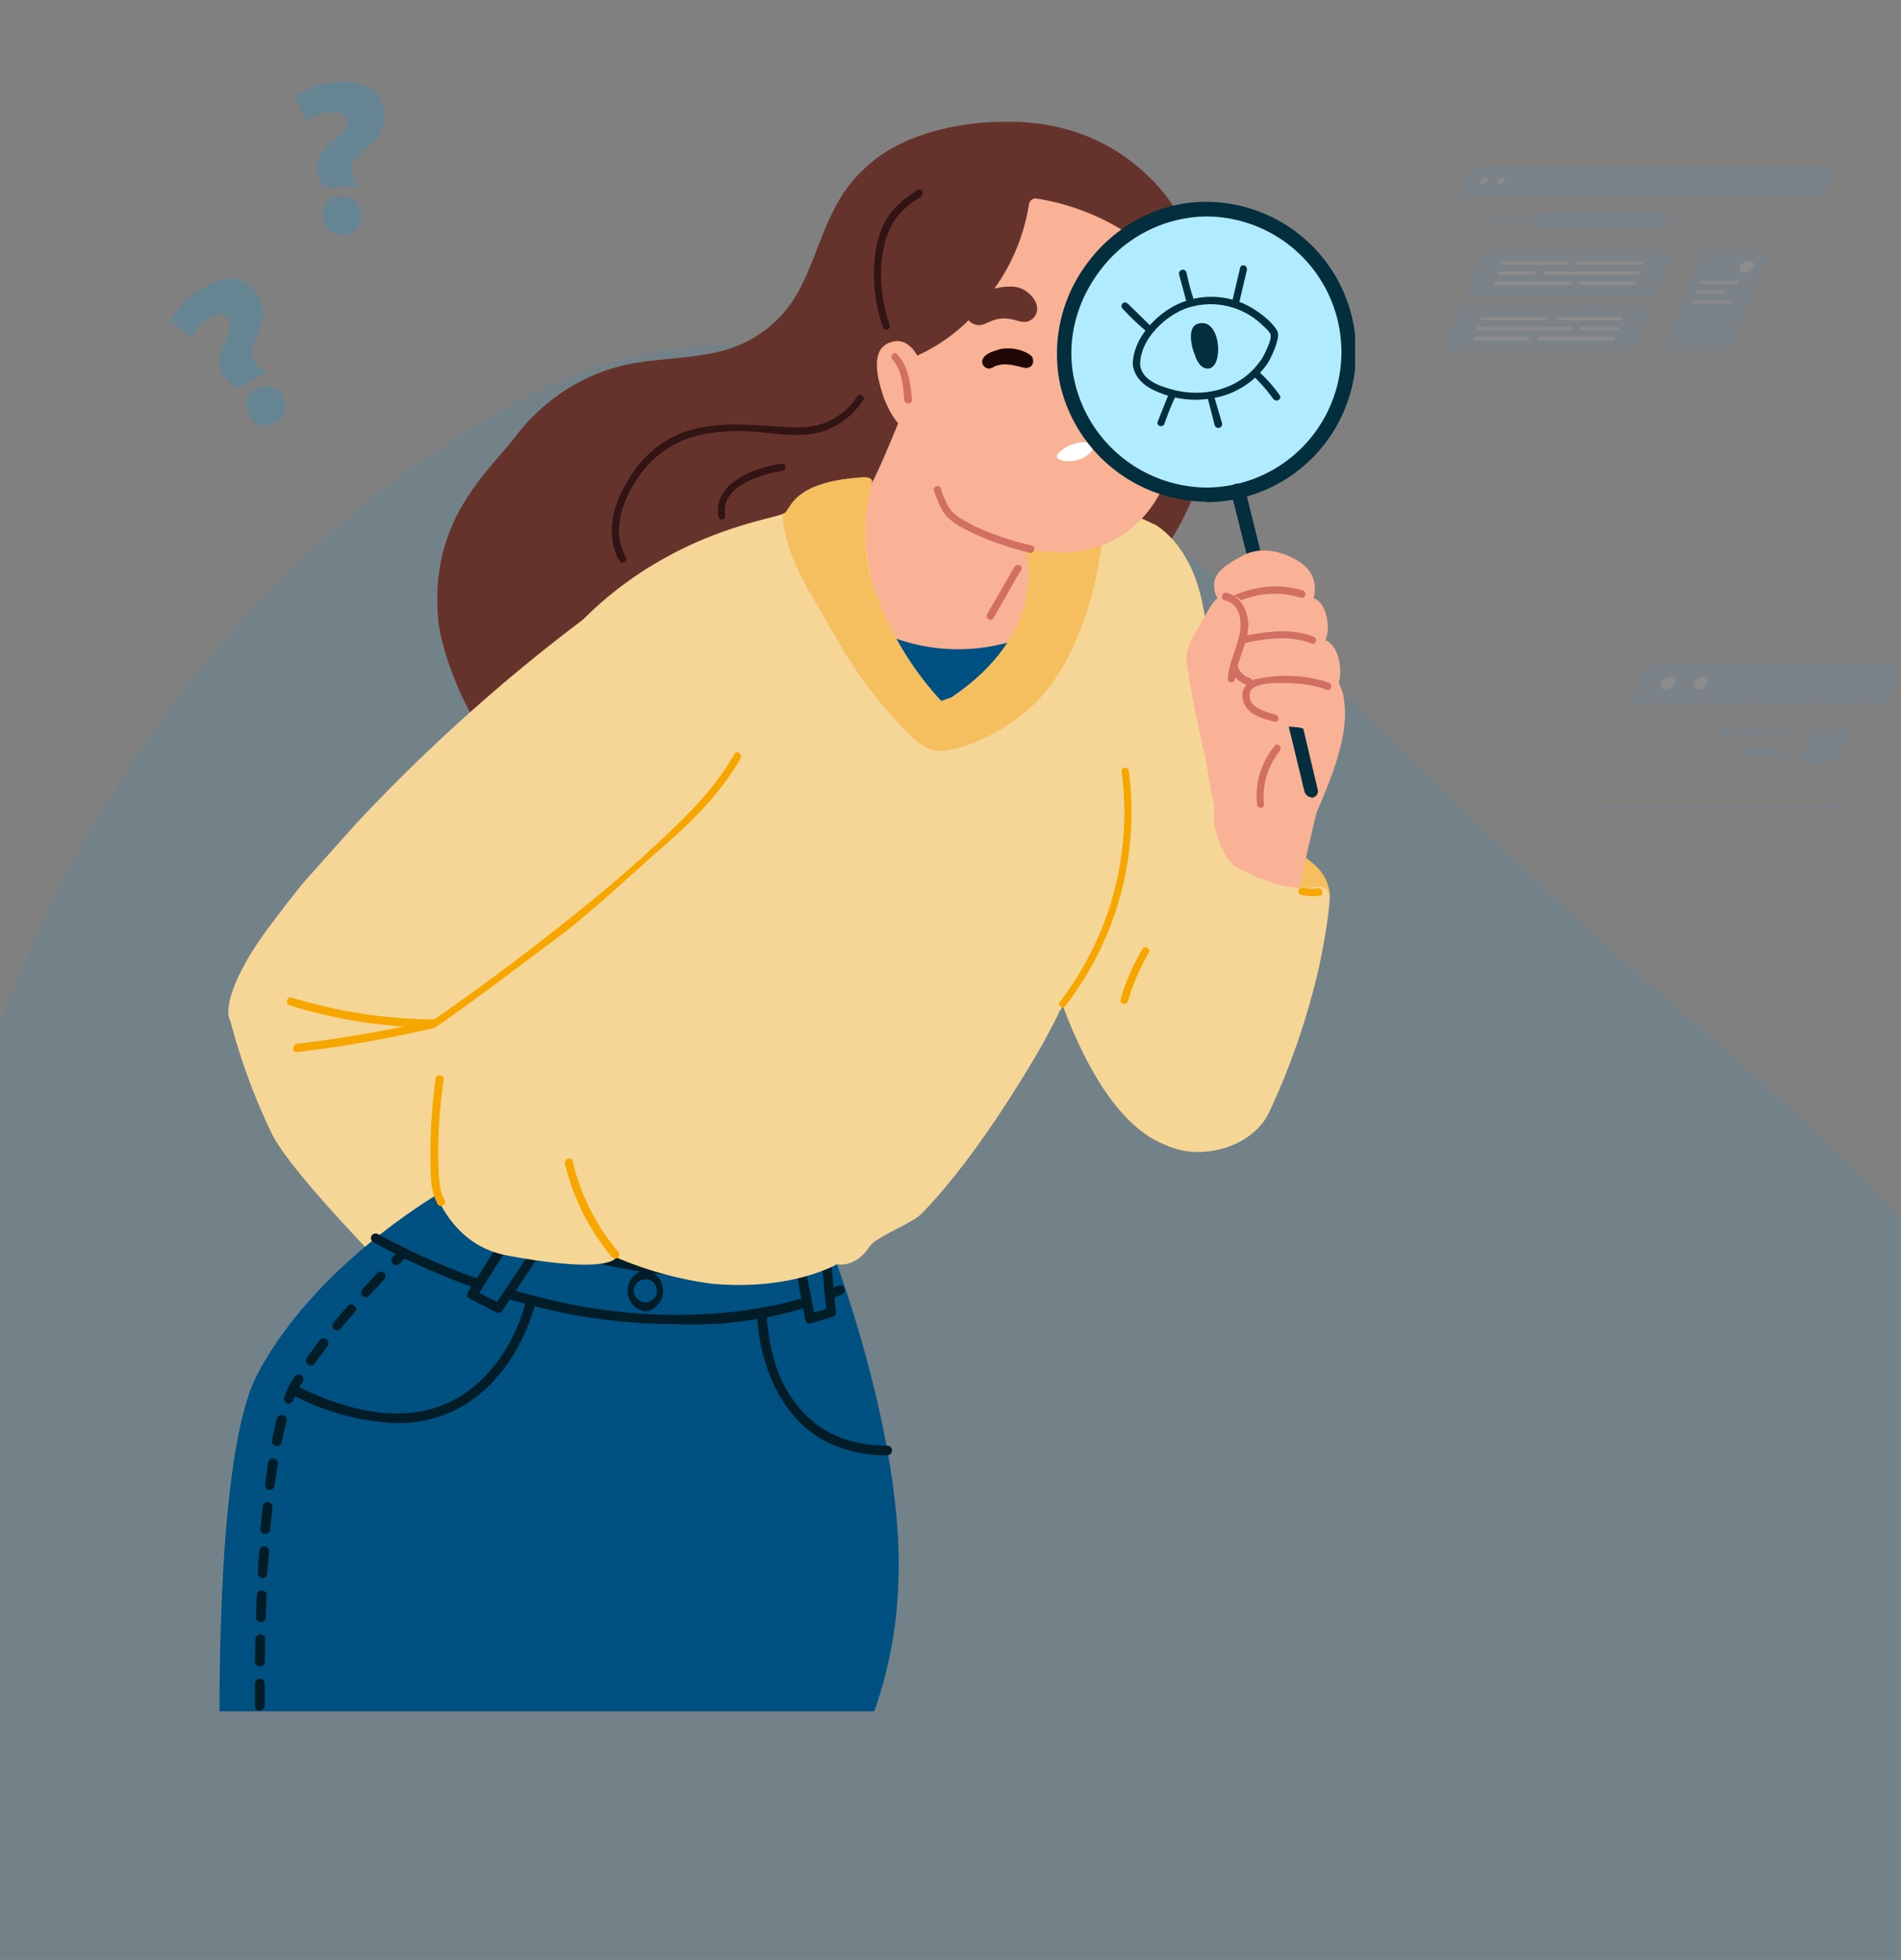 <svg width="390" height="402" fill="none" xmlns="http://www.w3.org/2000/svg"><rect width="100%" height="100%" fill="#808080" stroke="none"/><g clip-path="url(#a)"><path opacity=".1" fill-rule="evenodd" clip-rule="evenodd" d="M339.3 202.7c51.6 44.5 108.4 94.3 89.5 164.2-24 88.8-92.2 166.7-181 174.7C139.3 551.3 28 508.6-5 405.8c-36.5-114-.4-257.8 106.5-320.9 89.2-52.6 163.8 54 237.8 117.8Z" fill="#009EE3"/><g clip-path="url(#b)"><path d="M47.3 209.5s2.6 11 8.5 23.1c6 12.1 48.2 52.3 48.2 52.3l17-36.6L84 187.6l-36.8 21.9Z" fill="#F6D696"/><path d="M184.3 324.2a87.3 87.3 0 0 1-14.1 45.4L45.4 375s-2.9-73.7 7.4-93.1C65 258.7 91.4 244 91.4 244l80.3 15.3s13.8 36.9 12.6 65Z" fill="#005081"/><path d="M144.2 261.7a93 93 0 0 1-17.5-1.7 137.7 137.7 0 0 1-35.8-12.7 1 1 0 0 1-.5-1.3 1 1 0 0 1 1.4-.5c12.1 6.2 24 10.4 35.1 12.5 9 1.8 17.5 2.2 25.5 1.3A58.5 58.5 0 0 0 173 253a1 1 0 0 1 1.4.2c.3.5.2 1-.3 1.4-.2.2-7.4 5-21.4 6.7-2.7.3-5.6.4-8.5.4Z" fill="#031D28"/><path d="M138.7 271.6c-7.7 0-15.7-.8-23.6-2.4a142.1 142.1 0 0 1-38.5-14.4 1 1 0 0 1-.4-1.3 1 1 0 0 1 1.3-.4 140.2 140.2 0 0 0 38 14.1 112 112 0 0 0 29.8 2.3c16.6-1 26.5-5.7 26.6-5.8.5-.2 1 0 1.3.5.2.5 0 1-.5 1.3a79 79 0 0 1-34 6.1Z" fill="#031D28"/><path d="M81.4 291.9a49 49 0 0 1-21.7-6 1 1 0 0 1-.5-1.4 1 1 0 0 1 1.3-.4c12.6 6.3 23.2 7.5 31.7 3.5 6.3-3 10.2-8.3 12.4-12.3 2.4-4.4 3.2-8.1 3.2-8.2a1 1 0 1 1 2 .5c-.1.1-1 4-3.5 8.6-2.3 4.2-6.5 10-13.3 13.2a26.8 26.8 0 0 1-11.6 2.5ZM182 298.5c-6 0-11.3-1.6-15.4-4.6-3.4-2.5-6-5.9-8-10.2a38.9 38.9 0 0 1-3.3-14.5 1 1 0 1 1 2 0s0 7 3 13.8c1.9 4 4.4 7 7.4 9.3 3.9 2.8 8.7 4.2 14.3 4.2.6 0 1 .5 1 1s-.4 1-1 1Z" fill="#031D28"/><path d="m112.7 252.7-10.4 15.6-5.4-2.8 9.8-15.5 6 2.7Z" fill="#005081"/><path d="M102.3 269.3a1 1 0 0 1-.4-.1l-5.5-2.8a1 1 0 0 1-.4-1.4l10-15.6a1 1 0 0 1 1.1-.3l6 2.7a1 1 0 0 1 .4 1.4l-10.4 15.6a1 1 0 0 1-.8.5Zm-4-4.1 3.7 1.8 9.3-13.9-4.2-1.9-8.8 14Z" fill="#031D28"/><path d="m169 254 1.6 15.2-4.4 1.3-2.9-15 5.8-1.6Z" fill="#005081"/><path d="M166.2 271.5a1 1 0 0 1-1-.8l-2.8-15a1 1 0 0 1 .7-1.1l5.7-1.6a1 1 0 0 1 1.2.8l1.5 15.3c0 .4-.2.9-.7 1l-4.3 1.3h-.3Zm-1.7-15.3 2.5 13 2.5-.7-1.3-13.3-3.7 1Z" fill="#031D28"/><path d="M106 89.2c6-7.7 14.5-13 24-14.7 5.9-1 11.9-1 17.6-2.4a25 25 0 0 0 13.8-8.7c6.2-7.7 7-20 15-27.9 4.1-3.9 6.3-2.8 11.5-3.3 7-.7 14.5-1.6 21.6-.7a233.7 233.7 0 0 1 26.4 5.4h.3c.5.2.8.6 1 1 10.7 10.9 11.9 31.3 11.2 45.9-1 20-9 28.5-18.9 41.6l-.3.6a17.4 17.4 0 0 1-8.3 4.6c-3.9 1.2-7.7 2.2-11.5 3.7-7.5 3.1-14.6 7-22.3 9.6-8.5 2.8-17.3 2.6-26.1 2.4-9.4-.2-18.7-.6-28-1.3-6.5-.5-20 18.7-24.1 13.1-9.7-1-18.3-22.7-19-31-1.8-20.5 9.9-29.8 16.1-37.9Z" fill="#66332C"/><path d="M172 116.6c.5-1.3 1.8-1.8 3.2-1.7 2.5.2 5.3 1.5 7.8 2.2a38 38 0 0 0 15.7 1.6c2.9-.5 5.4-1.5 7.8-3 1.7-1 3.5-1.7 5.4-.5 3.4 2.2 3.7 7.6 3.4 11.6.4.4.7 1 .4 1.8-2.5 7.7-8 14.3-15.2 18A26.7 26.7 0 0 1 189 150c-4.6.1-7.3-2.6-9.4-6.4a71.2 71.2 0 0 1-7.2-21c-.3-1.6-1.2-4.2-.5-5.9Z" fill="#F9B295"/><path d="M178.7 128.7c9.3 5 20.4 5.8 30.3 2.4l.6-1.2c.1-.3.5 0 .4.3l-.4.7 1.8-.7c.3-.2.5.3.2.4l-2.3 1c-1.6 3-3.1 6.2-4.8 9.2-1.4 2.6-3.1 5.2-5.8 6.5-6.1 3-12-2.4-15-7.2-2.3-3.5-4.3-7.1-5.3-11 0-.3.2-.5.3-.4Z" fill="#005081"/><path d="M189.7 149.5c2-2.1 3.8-4.3 5.6-6.5.7-.8 27-15.8 10-42.5-.7-1.2.8-2.2 2-2.3.3-.3.9-.4 1.6-.2 12.1 3.8 25.4 7.6 29 10.3 7.9 6.1 8.3 18.5 6.4 27.3a64 64 0 0 1-16.6 31.2c-.6.6 0 2.5-1 2.3a79 79 0 0 1-25.7-11.4c-2.8-2-5.2-4.3-8.5-5.3l-.3-.1c-1.5 1.4-4-1-2.5-2.8Z" fill="#F6D696"/><path d="M174.6 106.1c5.7-7 10.9-23.8 14.8-31 .4-.8 1.3-.8 2-.4.3 0 .7.2 1 .6 4.8 6.5 9.1 14 15.7 18.7 3.7 2.6 10.5 5.8 8.5 11.3 0 .3 0 .6-.3 1-5.2 6.8-14.2 23.7-15.8 23.7a26 26 0 0 1-25-16c-1.1-2.5-2.7-5.6-.9-7.9Z" fill="#F9B295"/><path d="M262.4 175.1c1.7-2.1 5 .4 6.5 1.6 2.3 1.8 4 4.3 3.9 7.4-.1 1.9-2.3 2.3-3.4 1.3-2.3.4-4.8.1-6.1-2.2-.7-1.1-.9-2.5-1-3.7-.3-1.3-.7-3.2.1-4.3Z" fill="#F5BF5F"/><path d="M104 257.5c-19-3.6-18.3-31.2-18.4-31.8-.2-1.6 9.8-15.5 9.6-17-1.5-10.3 21.8-18.2 21-28.6-1-1.4-1.8-2.9-2.6-4.4-4.4-8.5-5.6-31.4-5.3-32.2 2.7-6 7-12.1 11.7-16.8a74 74 0 0 1 14.9-11.4c13.6-8 25.5-9.2 26.3-10.2l1.2-1.8c1.5-2 4.6-4.6 13.6-5.3.6 0 3.4-.5 2.8 1.2a40.3 40.3 0 0 0 3.2 28.1 63.8 63.8 0 0 0 11.1 16.5 55 55 0 0 0 14.7-7.5c4.8-3.4 8.3-8.4 13.2-11.5 4.1-2.6 9.7-3 13.2.9 3.6 3.9 3.4 9.2 2.7 14.2 0 6.5-1.5 7.7-2 14.2-1 9.6-1.3 19.4-4 28.8-2.7 9-8.4 17-13.7 24.8 0 .3-1.3 2.7-3 5.9-2 3.5-13 22.8-25 35.2-2 2.2-9.5 4.8-10.8 6.9-3 4.5-6.7 3.6-6.7 3.6s-9.3 5.5-25.7 4a75.3 75.3 0 0 1-19.6-5.4s-1 3.6-22.4-.4Z" fill="#F6D696"/><path d="M62.9 180.3 73 169a360.3 360.3 0 0 1 45.4-41c7.8-5.9 15.2-10.7 21.3-13.4 1-.4 20 8.5 21.2 15.7.8 4.4-.7 8.8-2 13-1.3 3.3-2.3 3.8-3.6 5.2-.6.7-1.2 1.7-1.9 3.3-2 4.6-4.3 8.9-7.8 12.4-3.6 3.6-7.7 6.7-11.6 9.7l-.2.2c-4.1 3.2-14 11.3-24 19-8.8 6.8-31.7 28.6-36.6 31-1.6.8-8.3-2.8-9.8-.9-5.1 7-11.7-6.4-16.1-13.7-1.6-2.6 1-10.2 8-19.5 3.6-4.8 6.6-8.6 7.6-9.7ZM211.2 132.3c.4-6 1.5-12 5.8-16.6 4-4.2 9.5-6.4 15-8 1-.3 2 0 3 .6.4-.8 1.4-1.2 2.3-.5 2.8 1.9 4.8 4.4 6.3 7.2 1.4 2.5 2.3 5.3 3 8.3a562 562 0 0 1 7.7 53.7v1.3c.8 8.4 1.2 16.6 1.2 23.8l.1 4.8c0 3.7 0 7.6-1.2 10.8a10.4 10.4 0 0 1-8.5 7.4c-6.3 1.2-.4 11-5.3 10.2-.4 0-.8-.2-1.3-.4-6-2.2-11-8-15-15-8-13.9-12.3-33-13.5-42.3-2.3-17-.7-28.3.4-45.3Z" fill="#F6D696"/><path d="M151.9 155.6c-4 7-9.7 12.7-15.8 18-6.4 5.6-15.6 14.3-22.5 19.3-4 3-19.8 14.9-24 17.6-.7.5-1.6-.7-.8-1.2a507 507 0 0 0 31.4-23.6c6.4-5.1 16.7-14.2 22.3-20.2 3.1-3.3 6-7 8.2-10.9.5-.8 1.7.1 1.2 1Z" fill="#F7A600"/><path d="M160.8 108c.8 4.6 2.8 9 5 13l3.5 6 3.5 6a90.7 90.7 0 0 0 13.6 17.5c1.3 1.3 2.8 2.6 4.6 3.2 2 .7 4.2.1 6.3-.5a37 37 0 0 0 17.3-11.4c5.5-7 8.6-15.5 10.4-24 .9-4.7 1.5-9.5 1.8-14.2-5.3-1.8-11.8-3.7-18-5.6-.6-.2-1.2 0-1.6.2-1.1 0-2.6 1-1.8 2.3 16.8 26.6-9.4 41.7-10 42.5l-2.3.8a63.8 63.8 0 0 1-14.8-26.7 40.3 40.3 0 0 1 .5-17.9c.6-1.7-2.2-1.3-2.8-1.2-9 .7-12 3.4-13.6 5.3l-1.2 1.8-.6.3c0 .9 0 1.7.2 2.6Z" fill="#F5BF5F"/><path d="M183.3 67.2c-3.5-9.3-10.3-18.7-4.3-27.7 4.8-7.3 19-11.7 28-12a33 33 0 0 1 31.8 20.4 57.8 57.8 0 0 1 4 26.5c-.4 8.2-.8 18.3-4.3 25.7-3.4 7.1-9.4 11.8-17.4 13-6.3 1.1-29.6-2-32-12.4-1.3-6.4-3.7-28.1-5.8-33.5Z" fill="#F9B295"/><path d="M198.6 62.8c1.4-3.2 7.7-4.6 10.4-3.8 2.5.7 5.4 4.2 2.7 6.5-1.3 1-2.7.3-4.1 0a6.9 6.9 0 0 0-4.1.3c-.8.3-1.6.8-2.5.9-1.1 0-2.4-.6-2.6-1.8-.2-.8 0-1.5.2-2Z" fill="#66332C"/><path d="M173.1 40.7C179.6 26 203.5 23 216.7 26a39 39 0 0 1 21.2 12.6 33 33 0 0 1 7.6 17.4v2.1c0 1.2-1.5 1.8-2.3 1-3.4-3.5-9.3-9.7-13.1-12a48.1 48.1 0 0 0-17.6-6.4c-.7 0-1.3.5-1.4 1.2a40.4 40.4 0 0 1-8 18.5 36 36 0 0 1-18.4 13.9c-1 .3-2.8 1.2-3.8.9-2-.6-8.2-4.3-8.7-6-.8-3.1-1.4-6.3-1.7-9.5-.6-6.5 0-13.1 2.6-19Z" fill="#66332C"/><path d="M217.4 92.7c1.2-1.2 3.3-2 5-2 1.5 0 2.4 1.3 1 2.4a6.4 6.4 0 0 1-5.2 1.4c-1.7-.4-1.7-1-.8-1.8Z" fill="#fff"/><path d="m218.8 77.8.2.8a29.4 29.4 0 0 0 34 22.4 29.3 29.3 0 0 0-9-57.9 29.9 29.9 0 0 0-25.2 34.7Z" fill="#B0EBFF"/><path d="M201.9 73.2c.7-.9 2.4-1.3 3.3-1.6 2.1-.4 4.3 0 6 1.1.5.3.7.7.7 1 .3 1.3-.8 2-1.9 1.7-2-.5-4.4-1.2-6.4 0-1 .6-2.2-.3-2.1-1.3 0-.3.2-.6.4-.9Z" fill="#210706"/><path d="M246.1 141.7a44 44 0 0 1 14.9-6.6c3.3-.5 12.3-1.4 12.8 3.4v.1c4.6 6.8 1 17.3-3.6 27.8-.4 1-5.8 25.4-6.2 26.4-.4.8-11.7-13.9-15.2-17.2-.6-.6.6-8.6.2-10.6-1.3-6.4-3.4-19.7-2.9-23.3Z" fill="#F9B295"/><path d="M247.5 103a30.8 30.8 0 1 0-3.6-61.4c-8.2 1-15.9 5.6-21 12.6a30.9 30.9 0 0 0-5.4 24.7 31 31 0 0 0 30 24Zm-.2-58.6a27.8 27.8 0 0 1 .2 55.6 28 28 0 0 1-27.2-22.5c-1.5-7.4.4-15.2 5-21.5a27.7 27.7 0 0 1 22-11.6Z" fill="#032E3D"/><path d="M269 163.6h.3c.8-.2 1.3-1 1-1.8L263 131a4808.6 4808.6 0 0 0-7.4-30c-.2-.8-.6-2-2-1.8a1.5 1.5 0 0 0-1 2.1c.8 2.5 9.4 37.7 15 61 .2.7.8 1.2 1.4 1.2ZM254 102.2Z" fill="#032E3D"/><path d="M250.8 134.6c.3-1.3 1.2-2.1 2.4-2.7-2-1.3-3.8-3.1-3-5.6.2-.9.7-1.5 1.3-2-1.6-1.4-2.2-1.8-2.4-3.8-.3-2.8 2-4.5 6-6.6 3.4-1.8 7.5-.9 10.6.8 4.2 2.3 4.4 5.5 3.8 8 3 1 3.4 6.9 2.4 8.6 3.6 1.5 3.4 8.5 2.5 9 1.5 1.3 2.3 5.6-1 9.9-1.1 1.4-4.2 1.8-5.3 0-.5-1-1.7-1-2.8-1.1l-1.3-.1a2 2 0 0 1-.5 0c-3.4-.2-7-1.8-8.1-4.7-.4-1.2-.3-2.2.1-3-2.5-1.2-5.3-3.8-4.7-6.7Z" fill="#F9B295"/><path d="M193 100.2c.6 1.7 1.2 3.5 2.4 4.8 1.2 1.3 3 2 4.5 2.9a60 60 0 0 0 11.8 4c.9.2.5 1.7-.4 1.5-4.1-1-9.2-2.7-13-4.7-1.6-.8-3.3-1.8-4.5-3.3-1-1.4-1.6-3.1-2.2-4.8-.3-.9 1.2-1.3 1.5-.4ZM251.7 122.9a20.2 20.2 0 0 1 15.6-1.8c.9.3.5 1.8-.4 1.5-4.9-1.5-10-.9-14.5 1.6-.8.4-1.6-.9-.7-1.3ZM253.9 130.7c5.1-1 10.5-2.1 15.6-.1.9.3.5 1.7-.4 1.4-4.8-1.9-10-.9-14.8.1-1 .2-1.4-1.2-.4-1.4Z" fill="#D16F62"/><path d="M243.4 135c0-3 2.3-5.8 3.6-8.3 1.2-2 2.4-5 5.2-4.7 6.4 1 2.8 10.2 1.8 13.7-1.4 5 2.3 6.5 5.6 9.1 2.2 1.9 3.6 4.1 4.1 7v.7c.8 2.8-.6 5.7-3.5 6.6-3.2 1-6.1-.5-8.2-2.8-.6 0-2.8 4.4-3.2 3.7-1.8-3.6-5.3-22-5.4-25Z" fill="#F9B295"/><path d="m249 81 1.7 5.8c.2 1-1.2 1.4-1.5.4l-1.5-5.8c-.3-1 1.1-1.3 1.4-.4Z" fill="#032E3D"/><path d="M232.4 74.8c0-5.2 4.5-10.1 9-12.3a16.4 16.4 0 0 1 14.8.3c2 1.1 4.6 3 5.8 5 .5 1 0 2-.2 2.9-.4 1.2-1 2.5-1.6 3.6a17 17 0 0 1-12.3 7.5c-3.4.5-7 0-10.1-1.3-2.6-1-5-2.7-5.4-5.7 0-1 1.4-1 1.5 0 .3 2.7 3 4 5.3 4.7a19 19 0 0 0 7.7 1c4.4-.4 8.6-2.4 11.3-6 .6-.7 1.1-1.6 1.5-2.5.4-.9 1-2.1 1-3.1 0-.8-1.3-1.8-1.8-2.3a15.3 15.3 0 0 0-15.7-3.3c-4.4 1.7-9.3 6.4-9.3 11.5 0 1-1.5 1-1.5 0Z" fill="#032E3D"/><path d="m255.8 55.4-1.6 6.8c-.2 1-1.6.6-1.4-.4l1.6-6.8c.2-1 1.6-.6 1.4.4ZM243.4 55.9c.4 1.7.8 3.5 1.4 5.2.2 1-1.2 1.3-1.5.4l-1.4-5.2c-.2-1 1.2-1.4 1.5-.4ZM231.3 62.2l4.6 4.5c.7.7-.4 1.7-1 1-1.7-1.4-3.2-2.9-4.6-4.4-.7-.7.4-1.8 1-1ZM258 76c1.7 1.5 3.2 3.2 4.5 5 .6.9-.7 1.6-1.3.8A32.6 32.6 0 0 0 257 77c-.7-.7.3-1.7 1-1ZM241.2 81.2c-.9 1.9-1.6 3.7-2.3 5.7-.3.9-1.7.5-1.4-.4l2.4-6c.4-1 1.7-.2 1.3.7ZM245.8 66.4c5-1.5 5.4 10.4 1.4 9.1-1.1-.3-1.8-1.8-2.1-2.8-.7-1.6-1.6-5.7.7-6.3Z" fill="#032E3D"/><path d="M251.7 121.6c2.8.7 4.3 3.6 4.4 6.4 0 4-2.4 7.4-2.7 11.2 0 1-1.6 1-1.5 0 .2-3 1.6-5.7 2.3-8.7.7-2.8.4-6.6-3-7.4-.9-.3-.5-1.7.5-1.5ZM261.3 148c-2.5-.7-5.7-1.5-6.3-4.5-.5-1.8.5-3.3 2.2-4.1a28.6 28.6 0 0 1 15.4.6c.9.4.5 1.8-.4 1.5-2.5-1-5.2-1.3-7.8-1.4-1.7 0-3.4-.1-5 .2-1.2.2-3 .7-3 2.1-.4 2.8 3.4 3.6 5.3 4.2 1 .3.6 1.7-.4 1.4Z" fill="#D16F62"/><path d="M254 136.9c.4 1 1.3 1.9 2.3 2.1 1 .3.6 1.7-.3 1.5a4.8 4.8 0 0 1-3.4-3.2c-.3-1 1.2-1.3 1.5-.4ZM262.6 154c-2.5 3-3.7 7-3.3 11 .1.9-1.3.9-1.4 0-.5-4.4.9-8.7 3.6-12 .6-.8 1.7.3 1 1ZM209.4 117l-5.6 9.8c-.5.8-1.7 0-1.3-.8l5.6-9.7c.5-.8 1.9-.3 1.4.6v.2Z" fill="#D16F62"/><path d="M231.3 213.8c.4-1.8.8-3.6 1-5.3.8-4 2-8 3.2-11.8l.9-2.7c2.7-8.6 5.4-16.8 9.6-25 .7-1.3 2.5-3.4 3-.6.7 3.7 2 7.3 4.3 9.2a6.1 6.1 0 0 0 1.3.8c9.4 4.7 13.4 3.7 16.1 3.5 1.2 0 1.6.5 2 1.5.3 1-.4 6.8-2 14.5a147.6 147.6 0 0 1-10.4 30.4c-2.8 5.6-9.8 8.5-16.2 7.9a15.3 15.3 0 0 1-4.8-1.3 15.4 15.4 0 0 1-8.8-15c0-2 .4-4 .8-6.1Z" fill="#F6D696"/><path d="M231.6 158.2a65 65 0 0 1-13.1 48.2c-.6.7-1.7-.3-1-1a63.7 63.7 0 0 0 12.6-47.2c0-1 1.4-1 1.5 0ZM235.7 195.4a43 43 0 0 0-4.3 10c-.3.9-1.8.5-1.5-.4 1-3.7 2.6-7.1 4.5-10.4.5-.8 1.7 0 1.3.8Z" fill="#F7A600"/><path d="M182 70.5c7.4-3.7 10.2 12.7 6.4 16.5-3.3 3.3-6-2.8-7-5.2-1-2.9-3.1-9.4.6-11.3Z" fill="#F9B295"/><path d="M184.1 72.7c2.3 2.5 2.7 6 3 9.3 0 1-1.5 1-1.6 0-.2-3-.5-6-2.4-8.3-.7-.7.4-1.8 1-1Z" fill="#D16F62"/><path d="M177.1 82a15.6 15.6 0 0 1-9.4 6.8c-4.6 1-9.4-.1-14-.3-4.4-.2-8.9.1-13 1.6a20.8 20.8 0 0 0-10.4 8.8c-2.9 4.5-4.7 10.4-1.9 15.4.5.8-.8 1.6-1.3.8-2.3-4-1.9-8.9-.1-13 1.8-4.2 4.6-8.2 8.3-10.8 7.7-5.6 17.4-4.2 26.3-3.7 2.9.2 5.7 0 8.4-1.2 2.4-1.1 4.4-2.9 5.8-5 .5-.9 1.8-.1 1.3.7ZM189 40.3c-2 1.3-4 2.7-5.4 4.8-1.3 1.9-2 4-2.4 6.3-1 5-.3 10.4 1.3 15.3.3.9-1.1 1.3-1.4.4-1.8-5.3-2.3-11-1.3-16.5a17 17 0 0 1 2.7-6.6c1.5-2.1 3.6-3.6 5.7-5 .8-.6 1.5.7.8 1.3Z" fill="#331414"/><path d="M147.4 106c-1.3-7 7.7-10.2 13-10.9 1 0 1 1.4 0 1.5-4.2.6-12.7 3.2-11.6 9 .2 1-1.2 1.4-1.4.4Z" fill="#331414"/><path d="M270.8 183.7a10 10 0 0 1-4-.2c-.8-.2-.4-1.6.5-1.4 1 .2 2 .3 3 .1 1-.1 1.4 1.3.5 1.5ZM89 209.1c-10-.1-19.7-1.6-29.2-4.5-1-.3-1.3 1.3-.4 1.6 9.6 3 19.6 4.5 29.5 4.6 1 0 1-1.7 0-1.7Z" fill="#F7A600"/><path d="M88.5 209.3c-9.1 2.1-18.3 3.7-27.6 4.8-1 .1-1 1.8 0 1.7 9.4-1.1 18.8-2.8 28-4.9 1-.2.6-1.8-.4-1.6ZM89.4 221.1a111.2 111.2 0 0 0-1 20.3c.1 1.9.4 3.8 1.4 5.6.5.9 2 0 1.4-.9-1-1.6-1-3.5-1.2-5.3a103 103 0 0 1 1-19.2c0-.5 0-.9-.6-1-.3-.2-1 .1-1 .5Z" fill="#F7A600"/><path d="M81.3 259.5a1 1 0 0 1-.7-.3 1 1 0 0 1 0-1.4l1.6-1.6a1 1 0 0 1 1.3 0c.4.4.4 1 0 1.4l-1.5 1.6a1 1 0 0 1-.7.3ZM53.5 369a1 1 0 0 1-1-1v-4.5c0-.6.4-1 .9-1s1 .4 1 1l.1 4.4c0 .6-.4 1-1 1Zm-.2-9.1a1 1 0 0 1-1-1v-4.5a1 1 0 1 1 2 0v4.5c0 .5-.4 1-1 1Zm0-9a1 1 0 0 1-1-1V345.3c0-.5.4-1 1-1 .5 0 1 .5 1 1v4.5c0 .6-.5 1-1 1Zm0-9.1a1 1 0 0 1-1-1l.1-4.6c0-.5.5-1 1-1 .6 0 1 .5 1 1l-.1 4.6c0 .5-.4 1-1 1Zm.2-9.1a1 1 0 0 1-1-1l.2-4.5a1 1 0 1 1 2 0l-.2 4.6c0 .5-.5.9-1 .9Zm.4-9a1 1 0 0 1-1-1c0-1.6.2-3.2.3-4.6a1 1 0 1 1 2 .1l-.4 4.5c0 .5-.4 1-1 1Zm.6-9.1h-.1a1 1 0 0 1-1-1l.5-4.6a1 1 0 1 1 2 .2l-.5 4.5c0 .5-.4.9-1 .9Zm.9-9h-.2a1 1 0 0 1-.8-1.1l.6-4.5a1 1 0 1 1 2 .3l-.7 4.4c0 .5-.5.9-1 .9Zm1.4-9h-.2a1 1 0 0 1-.8-1.1 70 70 0 0 1 1-4.5 1 1 0 1 1 2 .5 67 67 0 0 0-1 4.3c-.2.5-.6.8-1 .8Zm2.4-8.7a1 1 0 0 1-.9-1.3 22.4 22.4 0 0 1 2.1-4.2 1 1 0 0 1 1.4-.3c.4.2.6.8.3 1.3a45 45 0 0 0-2 3.9 1 1 0 0 1-1 .6Zm4.5-7.8a1 1 0 0 1-.8-1.5 101 101 0 0 1 2.7-3.7 1 1 0 0 1 1.4-.2c.4.3.5 1 .2 1.4l-2.7 3.6a1 1 0 0 1-.8.4Zm5.5-7.2a1 1 0 0 1-.8-1.6l3-3.5a1 1 0 0 1 1.3 0c.4.3.5.9.1 1.3l-2.9 3.4a1 1 0 0 1-.7.4Zm5.9-6.8a1 1 0 0 1-.7-.3 1 1 0 0 1 0-1.4l3-3.3a1 1 0 0 1 1.4 0c.4.3.4 1 0 1.3l-3 3.3a1 1 0 0 1-.7.4ZM132.4 269a4.3 4.3 0 0 1 0-8.5 4.3 4.3 0 0 1 0 8.5Zm0-6.6a2.3 2.3 0 0 0 0 4.7 2.3 2.3 0 0 0 0-4.7Z" fill="#031D28"/><path d="M126.8 256.7a44 44 0 0 1-9.3-18.5c-.2-1-1.8-.6-1.6.5 1.7 7 5 13.7 9.7 19.2.7.8 2-.4 1.2-1.2Z" fill="#F7A600"/></g><path opacity=".2" d="M78.8 23.5c.3 6.9-6.9 7.1-6.7 11.5 0 1.4.8 2.5 1.3 3.2l-6.8.3c-.6-1-1.4-2.1-1.5-4.3-.2-4.5 6.2-6 6.1-9 0-1.4-1-2.3-3-2.3a9.7 9.7 0 0 0-5.3 2l-2.3-5.1c1.3-1 4.3-2.8 9.8-3 4.7-.1 8.2 2 8.4 6.7Zm-8.9 16.8c2.4 0 4 1.4 4.2 3.7v.2c0 2.3-1.4 3.9-3.9 4-2.4 0-4-1.5-4-3.8v-.1c-.2-2.4 1.3-4 3.7-4ZM53 60.8c3.3 6-3 9.5-.9 13.2a5.8 5.8 0 0 0 2.7 2.3l-6 3.3c-.9-.5-2.2-1.2-3.2-3-2.3-4 2.8-8.2 1.3-11-.7-1.1-1.9-1.5-3.7-.5a9.7 9.7 0 0 0-3.8 4.1L35 65.7c.7-1.3 2.5-4.4 7.4-7 4.2-2.4 8.2-2 10.5 2Zm-.4 19c2.1-1.2 4.3-.6 5.4 1.4v.2c1.2 2 .6 4-1.5 5.2-2.2 1.2-4.3.6-5.4-1.4V85c-1.2-2-.6-4 1.5-5.2Z" fill="#009EE3"/><g opacity=".1"><path d="M387.4 136.7c.5 0 1 .2 1.2.5.2.3.2.8 0 1.4l-9.2 24.4c-.5 1.3-2 2.3-3.3 2.3h-47c-.5 0-1-.1-1.2-.4-.2-.4-.2-.9 0-1.4L337 139c.5-1.2 2-2.3 3.3-2.3h47Zm0-.7h-47a4.6 4.6 0 0 0-4 2.8l-9.2 24.4c-.6 1.6.3 2.8 1.9 2.8h47c1.6 0 3.4-1.2 4-2.8l9.2-24.4c.6-1.6-.2-2.8-1.9-2.8Z" fill="#56A1D3"/><path d="M340.4 136h47c1.7 0 2.5 1.2 2 2.8l-2.2 5.6h-53l2.2-5.6a4.6 4.6 0 0 1 4-2.8Z" fill="#56A1D3"/><path d="M347.5 140c-.2.8.2 1.4 1 1.4.7 0 1.6-.6 1.8-1.3.3-.7 0-1.3-.9-1.3-.7 0-1.6.6-1.9 1.3ZM340.8 140c-.3.8.1 1.4.9 1.4.7 0 1.6-.6 1.9-1.3.2-.7-.2-1.3-1-1.3-.7 0-1.5.6-1.8 1.3Z" fill="#fff"/><path d="M370.4 156.5h5.4c.6 0 1.2-.5 1.5-1l1.9-5.1c.2-.6-.1-1-.7-1H373c-.6 0-1.3.4-1.5 1l-2 5c-.2.6.1 1.1.8 1.1ZM367 149.4h-13.4c-1.3 0-1.3 1.9 0 1.9H367c1.3 0 1.3-1.9 0-1.9ZM365.5 153.5h-7c-1.3 0-1.3 1.8 0 1.8h7c1.3 0 1.3-1.8 0-1.8Z" fill="#56A1D3"/></g><g opacity=".1" clip-path="url(#c)"><path d="M374.4 34H304c-1.3 0-2.7 1-3.1 2.2L278 96.4c-.4 1.3.3 2.2 1.5 2.2h52.8l.1-.3h-52.9c-.4 0-.8-.2-1-.5-.3-.3-.3-.7 0-1.2l22.6-60.3c.4-1 1.7-2 2.8-2h70.4c.4 0 .8.2 1 .5.3.3.3.8 0 1.3l-19.6 52.2h.4L376 36.2c.4-1.2-.3-2.2-1.5-2.2Z" fill="#56A1D3"/><path d="M374.3 40.3h-75l1.6-4.1A3.6 3.6 0 0 1 304 34h70.4c1.2 0 2 1 1.5 2.2l-1.6 4Z" fill="#56A1D3"/><path d="M305.1 37.1c-.1.4-.5.7-1 .7-.4 0-.6-.3-.4-.7.1-.3.6-.7 1-.7s.6.4.4.7ZM308.7 37.1c-.1.4-.6.7-1 .7s-.6-.3-.5-.7c.2-.3.6-.7 1-.7s.6.4.5.7Z" fill="#fff"/><path d="M302.6 60.9h34.9c1.2 0 2.6-1 3.1-2.2l2-5.3c.5-1.2-.2-2.2-1.5-2.2h-34.9c-1.3 0-2.7 1-3.1 2.2l-2 5.3c-.5 1.2.2 2.2 1.5 2.2ZM298.3 72.2h34.9c1.3 0 2.7-1 3.1-2.2l2-5.3c.5-1.2-.2-2.2-1.5-2.2H302c-1.2 0-2.7 1-3.1 2.2l-2 5.3c-.5 1.2.2 2.2 1.5 2.2ZM351.5 75.6h-9.2c-1.3 0-2-1-1.5-2.2l7.5-20a3.6 3.6 0 0 1 3.2-2.2h9.2c1.3 0 2 1 1.5 2.2l-7.6 20a3.6 3.6 0 0 1-3.1 2.2ZM345.4 46.3c-.4 0-.7-.1-1-.4-.2-.3-.2-.7 0-1.1.2-.8 1.1-1.4 2-1.4.4 0 .7.1 1 .4.2.3.2.7 0 1.1-.3.8-1.2 1.4-2 1.4Zm1-2.6a2 2 0 0 0-1.7 1.2c-.1.3 0 .6 0 .8.2.2.4.3.7.3a2 2 0 0 0 1.7-1.2V44c-.2-.2-.4-.3-.7-.3Z" fill="#56A1D3"/><path d="m346.3 45.9.5.8c.2.2.5 0 .4-.2l-.6-.8c0-.2-.4 0-.3.2ZM340 46.6h-24.3c-.9 0-1.3-.7-1-1.5.3-.9 1.3-1.5 2.2-1.5h24.3c.8 0 1.3.6 1 1.5-.3.8-1.3 1.5-2.2 1.5ZM307.3 44.9h5.5c.5 0 .5-.8 0-.8h-5.5c-.5 0-.5.8 0 .8ZM306.8 46.2h5.5c.5 0 .5-.8 0-.8h-5.5c-.5 0-.5.8 0 .8Z" fill="#56A1D3"/><path d="M349 58.3h7.3c.5 0 .5-.7 0-.7h-7.2c-.5 0-.5.7 0 .7ZM308.4 54.3h13.1c.5 0 .5-.7 0-.7h-13c-.6 0-.6.7 0 .7ZM323.7 54.3h13.1c.5 0 .5-.7 0-.7h-13c-.6 0-.6.7 0 .7ZM307.6 56.4h7.2c.5 0 .5-.7 0-.7h-7.2c-.5 0-.5.7 0 .7ZM317 56.4h19c.5 0 .5-.7 0-.7h-19c-.4 0-.4.7 0 .7ZM306.9 58.5h15.3c.5 0 .5-.8 0-.8h-15.3c-.5 0-.5.8 0 .8ZM324.4 58.5h10.9c.5 0 .5-.8 0-.8h-10.9c-.5 0-.5.8 0 .8ZM332.5 65h-13c-.5 0-.5.7 0 .7h13c.5 0 .5-.7 0-.7ZM317.2 65h-13c-.6 0-.6.7 0 .7h13c.5 0 .5-.7 0-.7ZM331.8 67h-7.2c-.5 0-.5.8 0 .8h7.2c.5 0 .5-.8 0-.8ZM322.3 67h-19c-.5 0-.5.8 0 .8h19c.5 0 .5-.8 0-.8ZM331 69h-15.3c-.5 0-.5.8 0 .8H331c.5 0 .5-.7 0-.7ZM313.4 69h-10.8c-.5 0-.5.8 0 .8h10.8c.5 0 .5-.7 0-.7ZM347.6 62.3h7.2c.5 0 .5-.7 0-.7h-7.2c-.5 0-.5.7 0 .7ZM348.3 60.3h5.2c.5 0 .5-.7 0-.7h-5.2c-.5 0-.5.7 0 .7ZM359.8 54.7c-.3.7-1.2 1.3-2 1.3-.7 0-1-.6-.8-1.3.3-.7 1.1-1.3 1.9-1.3.7 0 1.1.6.9 1.3Z" fill="#fff"/></g></g><defs><clipPath id="a"><path fill="#fff" d="M0 0h390v402H0z"/></clipPath><clipPath id="b"><path fill="#fff" d="M45 25h233v326H45z"/></clipPath><clipPath id="c"><path fill="#fff" d="M286 2h98v70h-98z"/></clipPath></defs></svg>